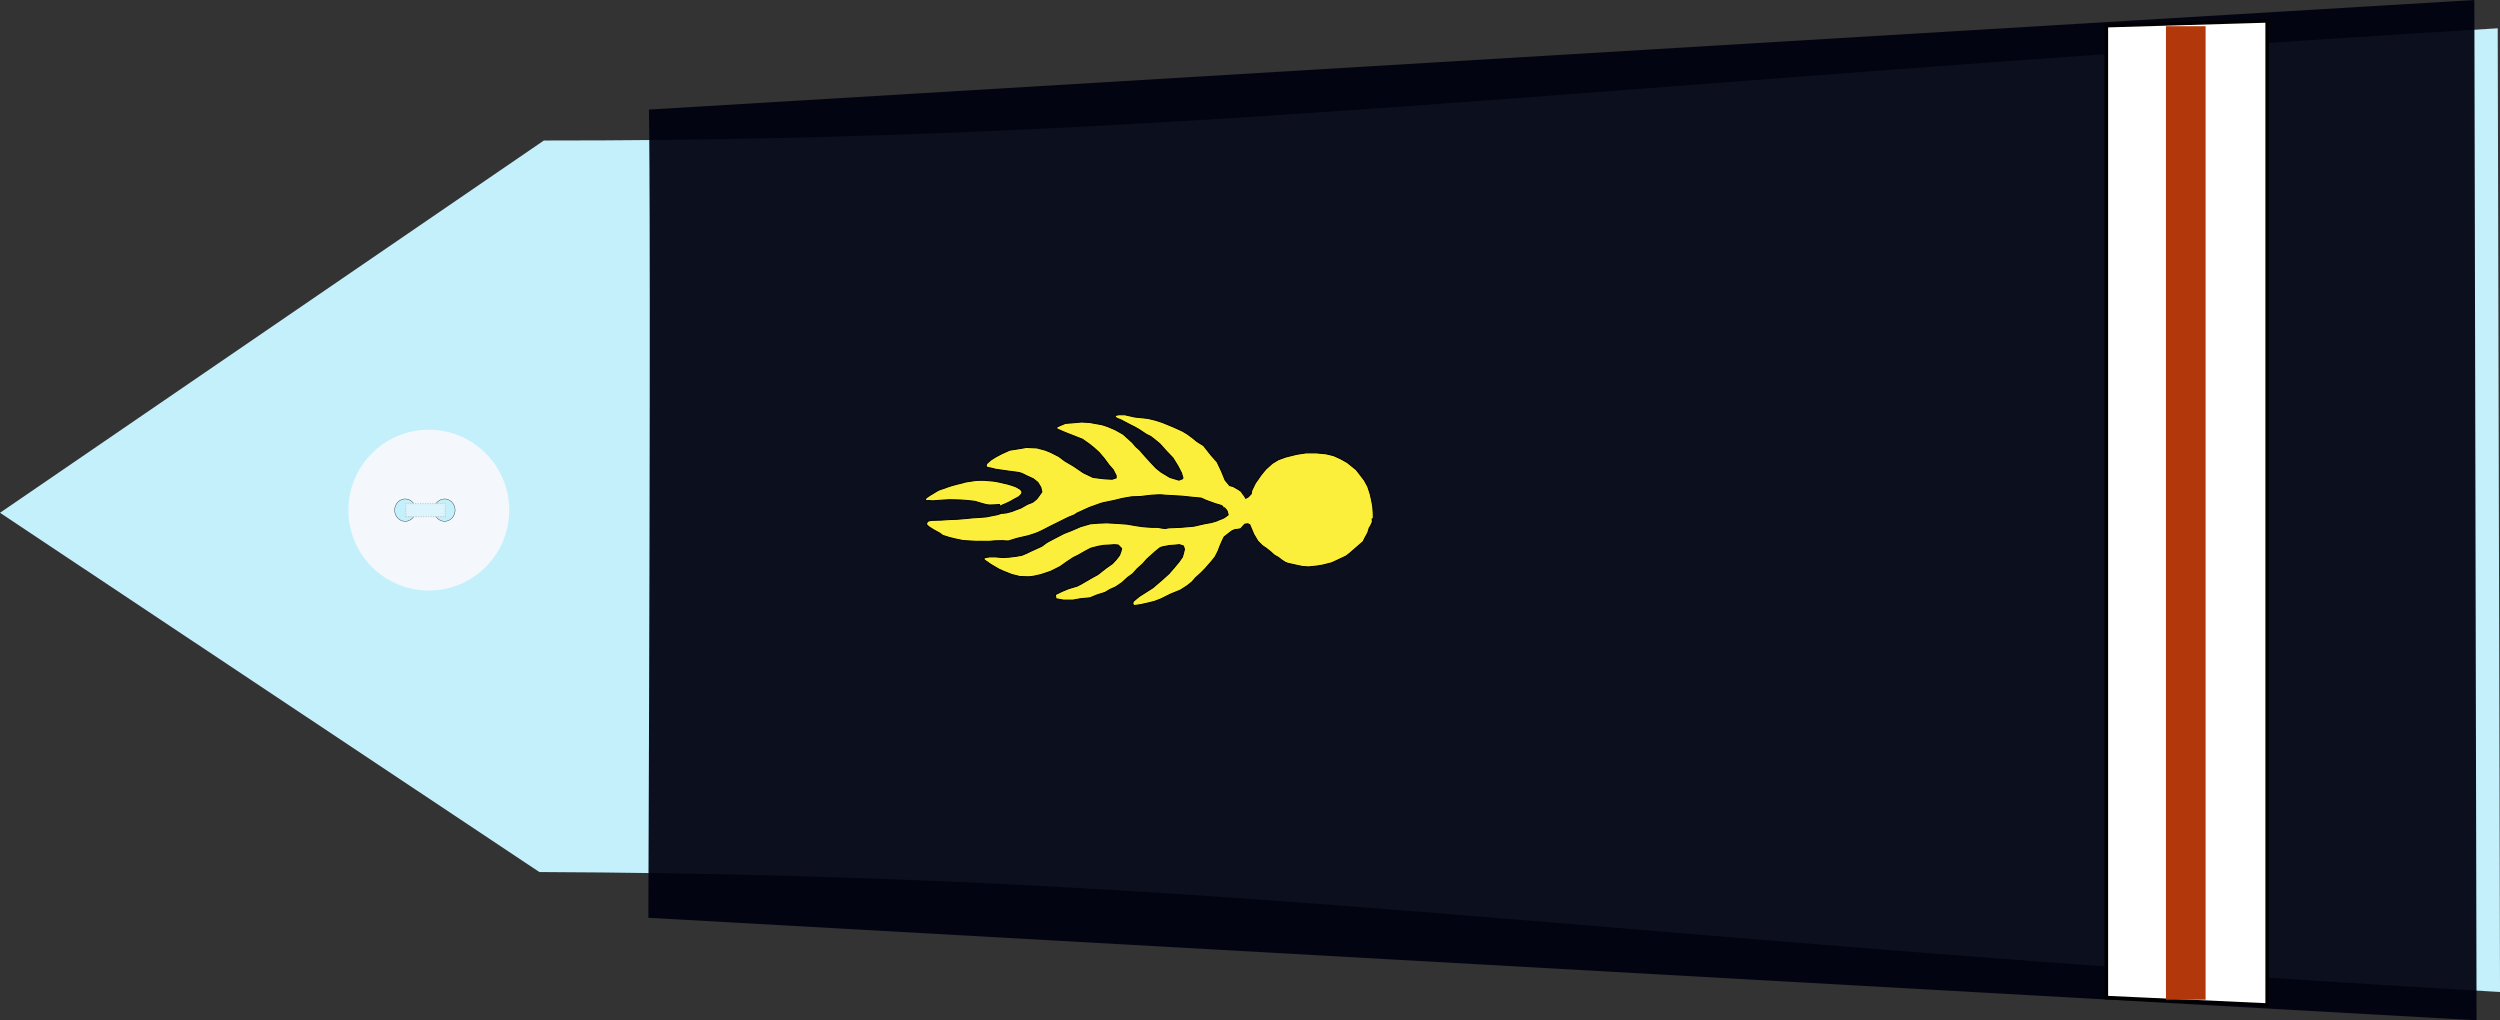 <?xml version="1.0" encoding="UTF-8" standalone="no"?>
<!-- Created with Inkscape (http://www.inkscape.org/) -->
<svg
   xmlns:dc="http://purl.org/dc/elements/1.1/"
   xmlns:cc="http://creativecommons.org/ns#"
   xmlns:rdf="http://www.w3.org/1999/02/22-rdf-syntax-ns#"
   xmlns:svg="http://www.w3.org/2000/svg"
   xmlns="http://www.w3.org/2000/svg"
   xmlns:sodipodi="http://sodipodi.sourceforge.net/DTD/sodipodi-0.dtd"
   xmlns:inkscape="http://www.inkscape.org/namespaces/inkscape"
   width="390.061"
   height="159.188"
   id="svg2451"
   sodipodi:version="0.32"
   inkscape:version="0.46"
   sodipodi:docname="adj_gr.svg"
   inkscape:output_extension="org.inkscape.output.svg.inkscape"
   version="1.0">
  <rect width="100%" height="100%" fill="#333333" stroke="none"/>
  <defs
     id="defs2453">
    <inkscape:perspective
       sodipodi:type="inkscape:persp3d"
       inkscape:vp_x="0 : 212.5 : 1"
       inkscape:vp_y="0 : 1000 : 0"
       inkscape:vp_z="428.75 : 212.5 : 1"
       inkscape:persp3d-origin="214.375 : 141.66667 : 1"
       id="perspective2460" />
  </defs>
  <sodipodi:namedview
     pagecolor="#ffffff"
     bordercolor="#666666"
     borderopacity="1.0"
     inkscape:pageopacity="0.0"
     inkscape:pageshadow="2"
     inkscape:zoom="1.6"
     inkscape:cx="134.59803"
     inkscape:cy="251.76025"
     inkscape:document-units="pt"
     inkscape:current-layer="layer1"
     id="namedview2455"
     showgrid="false"
     inkscape:window-width="1264"
     inkscape:window-height="974"
     inkscape:window-x="0"
     inkscape:window-y="14" />
  <g
     inkscape:label="Layer 1"
     inkscape:groupmode="layer"
     id="layer1"
     transform="translate(-19.344,-132.906)">
    <path
       style="fill:#c4f0fc;fill-opacity:1;fill-rule:evenodd;stroke:none;stroke-width:1px;stroke-linecap:butt;stroke-linejoin:miter;stroke-opacity:1"
       d="M 103.499,268.966 L 19.344,212.913 L 104.198,154.83 C 204.414,154.895 265.005,146.086 409.049,137.32 L 409.406,287.68 C 265.212,279.36 213.437,269.435 103.499,268.966 z"
       id="path3751"
       sodipodi:nodetypes="cccccc" />
    <g
       transform="matrix(0,-0.512,0.512,0,73.45,225.3)"
       id="g3822">
      <path
         transform="translate(-0.134,-1.53761e-5)"
         style="fill:#f4f8fc;stroke-width:0.25;stroke-miterlimit:4;stroke-dasharray:none"
         d="M 49.634,25 C 49.634,38.531 38.665,49.5 25.134,49.5 C 11.603,49.5 0.634,38.531 0.634,25 C 0.634,11.469 11.603,0.5 25.134,0.5 C 38.665,0.5 49.634,11.469 49.634,25 z"
         id="P0" />
      <path
         transform="translate(1.2,-1)"
         d="M 27.2,18.8 A 3.4,3.2 0 1 1 20.4,18.8 A 3.4,3.2 0 1 1 27.2,18.8 z"
         sodipodi:ry="3.2"
         sodipodi:rx="3.4000001"
         sodipodi:cy="18.799999"
         sodipodi:cx="23.799999"
         id="path3016"
         style="opacity:1;fill:#c4f0fc;fill-opacity:1;stroke:#000000;stroke-width:0.1;stroke-miterlimit:4;stroke-dasharray:none;stroke-opacity:1"
         sodipodi:type="arc" />
      <path
         transform="translate(1.2,11)"
         d="M 27.2,18.8 A 3.4,3.2 0 1 1 20.4,18.8 A 3.4,3.2 0 1 1 27.2,18.8 z"
         sodipodi:ry="3.2"
         sodipodi:rx="3.4000001"
         sodipodi:cy="18.799999"
         sodipodi:cx="23.799999"
         id="path3790"
         style="opacity:1;fill:#c4f0fc;fill-opacity:1;stroke:#000000;stroke-width:0.1;stroke-miterlimit:4;stroke-dasharray:none;stroke-opacity:1"
         sodipodi:type="arc" />
      <rect
         y="17.975"
         x="23.024"
         height="12.044"
         width="3.985"
         id="rect3792"
         style="opacity:1;fill:#dcf4fc;fill-opacity:1;stroke:#c4c4c4;stroke-width:0.378;stroke-linejoin:round;stroke-miterlimit:4;stroke-dasharray:0.378, 0.378;stroke-dashoffset:0;stroke-opacity:0.784" />
    </g>
    <path
       style="fill:#00020f;fill-opacity:0.941;fill-rule:evenodd;stroke:none;stroke-width:1px;stroke-linecap:butt;stroke-linejoin:miter;stroke-opacity:1"
       d="M 120.59,149.999 C 120.701,155.224 120.862,181.933 120.503,276.105 L 405.747,292.094 L 405.404,132.906 L 120.59,149.999 z"
       id="path3753"
       sodipodi:nodetypes="ccccc" />
    <g
       id="g8272"
       transform="translate(48.75,0)">
      <path
         sodipodi:nodetypes="ccccc"
         id="path3761"
         d="M 299.23,136.905 L 324.333,136.164 L 324.333,289.719 L 299.23,288.557 L 299.23,136.905 z"
         style="fill:#ffffff;fill-opacity:1;fill-rule:evenodd;stroke:#000000;stroke-width:0.564;stroke-linecap:butt;stroke-linejoin:miter;stroke-miterlimit:4;stroke-dasharray:none;stroke-opacity:1" />
      <rect
         transform="matrix(0,-1,1,0,0,0)"
         y="308.535"
         x="-288.883"
         height="6.186"
         width="151.887"
         id="rect1913"
         style="fill:#b2380c;fill-opacity:1;stroke:none;stroke-width:0.86;stroke-miterlimit:4;stroke-dasharray:none;stroke-dashoffset:0;stroke-opacity:1" />
    </g>
    <path
       style="fill:#fcef3c;fill-opacity:1;fill-rule:evenodd;stroke:#000000;stroke-width:0.159px;stroke-linecap:butt;stroke-linejoin:miter;stroke-opacity:1"
       d="M 189.968,222.919 C 189.576,223.132 190.438,222.636 189.341,223.274 C 188.245,223.911 188.245,223.911 188.245,223.911 L 187.461,224.337 L 186.051,224.762 L 185.032,225.187 L 184.014,225.683 L 184.092,226.321 L 185.267,226.534 L 186.756,226.534 L 187.931,226.321 L 189.42,226.18 L 190.438,225.754 L 191.77,225.329 L 192.475,224.904 L 193.415,224.478 L 194.355,223.841 L 195.296,222.99 L 196.079,222.423 L 196.784,221.643 L 197.646,220.864 L 198.273,220.155 L 198.743,219.73 L 199.526,219.021 L 200.31,218.383 C 200.31,218.383 200.545,218.241 201.015,218.17 C 201.485,218.099 201.72,218.029 201.72,218.029 L 202.66,217.958 L 203.365,217.887 L 203.992,218.099 L 204.148,218.596 L 203.992,219.233 L 203.835,219.8 L 203.287,220.58 L 202.582,221.431 L 201.72,222.423 L 200.701,223.344 L 199.213,224.62 L 197.097,225.967 L 196.157,226.747 L 196.079,227.172 L 196.314,227.384 L 197.332,227.243 L 199.448,226.747 L 200.545,226.321 L 201.955,225.613 L 203.522,224.975 L 204.618,224.266 L 205.324,223.699 L 205.872,223.061 L 206.734,222.281 L 207.361,221.643 L 208.301,220.58 L 208.927,219.8 L 209.397,218.879 L 209.632,218.241 L 210.024,217.32 L 210.338,216.682 L 210.964,216.186 L 211.513,215.76 L 211.983,215.548 L 212.531,215.477 L 212.923,215.406 L 213.55,214.697 L 214.02,214.626 L 214.333,214.768 L 214.96,216.257 L 215.587,217.32 L 216.292,218.029 L 216.918,218.454 L 217.624,219.021 L 218.172,219.517 L 218.799,219.871 L 219.347,220.297 L 219.896,220.651 L 220.287,220.793 L 220.914,220.935 L 221.854,221.147 L 222.559,221.289 L 223.499,221.36 L 224.831,221.218 L 225.693,221.076 L 227.103,220.722 L 227.573,220.509 L 229.375,219.659 L 229.924,219.233 L 232.039,217.391 L 232.274,216.894 L 232.744,216.044 L 232.979,215.264 L 233.136,215.052 L 233.371,214.555 C 233.371,214.555 233.527,214.839 233.449,214.059 C 233.371,213.28 233.606,214.768 233.606,214.768 L 233.606,213.776 L 233.606,213.067 L 233.527,211.933 L 233.371,211.082 L 233.136,210.019 L 232.744,208.814 L 232.196,207.822 L 230.942,206.192 L 229.532,205.058 L 228.513,204.491 L 227.417,203.995 L 226.241,203.711 L 224.753,203.569 L 223.108,203.569 L 221.697,203.782 L 219.974,204.207 L 218.799,204.632 L 217.859,205.2 L 216.84,206.121 L 216.135,206.971 L 215.195,208.318 L 214.647,209.452 L 214.568,209.948 L 214.098,210.445 L 213.706,210.657 L 213.471,210.232 C 213.471,210.232 213.471,210.303 213.236,209.948 C 213.001,209.594 213.001,209.594 213.001,209.594 L 212.61,209.31 L 211.748,208.814 L 211.199,208.673 L 210.494,207.822 L 209.946,206.475 L 209.241,204.987 L 208.301,203.924 L 207.125,202.435 L 206.107,201.797 L 205.324,201.159 L 204.54,200.592 L 203.835,200.167 L 203.052,199.813 L 202.425,199.529 L 201.563,199.175 L 200.701,198.82 L 199.604,198.466 L 198.429,198.183 L 196.392,197.97 L 194.825,197.616 L 193.964,197.616 L 193.494,197.686 L 193.337,197.828 L 193.337,197.97 L 193.65,198.183 L 194.199,198.395 L 195.139,198.891 L 195.687,199.175 L 196.392,199.529 L 197.019,199.884 L 198.194,200.663 L 198.899,201.018 L 199.448,201.443 L 200.31,202.152 L 201.328,203.286 L 202.346,204.349 L 203.13,205.625 L 203.678,206.688 L 203.913,207.468 L 203.835,207.609 L 203.287,207.822 L 201.876,207.397 L 200.466,206.546 L 199.683,205.908 L 198.821,204.987 L 198.038,204.136 L 197.176,203.144 L 196.549,202.577 L 196.001,201.939 L 194.59,200.663 L 193.337,199.955 L 192.162,199.458 L 191.3,199.175 L 189.341,198.82 L 188.088,198.75 L 186.521,198.891 L 185.581,198.962 L 184.562,199.387 L 184.171,199.6 L 184.249,199.813 L 185.032,200.167 L 185.894,200.522 L 188.245,201.443 L 189.341,202.223 L 190.046,202.79 L 190.83,203.498 L 191.613,204.42 L 192.397,205.483 L 193.024,206.192 L 193.494,207.113 L 193.494,207.468 L 192.867,207.68 L 191.613,207.609 L 189.89,207.397 L 188.401,206.688 L 186.834,205.625 L 185.502,204.845 L 184.562,204.136 L 183.309,203.498 L 182.447,203.144 L 181.115,202.79 L 179.47,202.719 L 178.687,202.861 L 176.885,203.144 L 175.631,203.711 L 174.691,204.207 L 173.908,204.703 L 173.281,205.27 L 173.202,205.554 L 173.359,205.837 L 173.829,205.908 L 174.691,206.121 L 176.65,206.404 L 177.746,206.546 C 177.746,206.546 178.53,206.617 178.922,206.83 C 179.313,207.042 179.783,207.255 179.783,207.255 L 180.567,207.609 L 181.272,208.176 L 181.742,208.956 L 181.899,209.665 L 181.443,210.296 L 181.11,210.747 L 180.722,211.073 C 180.722,211.073 180.501,211.299 180.085,211.424 C 179.67,211.549 179.365,211.75 179.365,211.75 L 178.617,212.176 L 177.869,212.451 L 177.232,212.702 L 176.374,212.927 L 175.709,213.003 L 175.432,212.777 L 175.376,212.577 L 175.321,212.151 L 175.376,211.95 L 175.46,211.875 L 175.737,211.7 L 176.291,211.474 L 176.928,211.173 L 177.537,210.822 L 178.285,210.422 L 178.534,210.196 L 178.728,209.97 L 178.811,209.695 L 178.728,209.469 L 178.479,209.219 L 177.925,208.893 L 177.398,208.692 L 176.595,208.442 L 175.82,208.266 L 175.183,208.116 L 174.352,207.966 L 173.687,207.916 L 173.161,207.865 L 172.551,207.84 L 171.637,207.865 L 171.111,207.941 L 169.975,208.116 L 169.56,208.241 L 168.535,208.492 L 167.815,208.692 L 167.122,208.918 C 167.122,208.918 166.568,209.144 166.43,209.169 C 166.291,209.194 165.793,209.394 165.793,209.394 L 165.433,209.595 L 164.823,209.97 L 164.435,210.196 L 163.992,210.497 L 163.798,210.672 L 163.715,210.873 L 163.715,210.998 L 163.771,211.023 L 163.992,211.023 L 164.214,210.998 L 164.879,211.048 L 166.236,210.948 L 167.482,210.873 L 168.59,210.898 L 169.31,210.923 L 170.308,210.998 L 171.443,211.123 L 172.44,211.424 L 173.271,211.649 L 173.742,211.7 L 174.518,211.674 L 175.21,211.624 L 175.293,211.624 L 175.404,211.925 L 175.404,212.602 L 175.515,212.953 L 175.127,213.103 L 175.543,212.927 L 175.653,212.978 L 175.266,213.103 L 174.989,213.203 L 174.352,213.328 L 173.216,213.554 L 172.274,213.629 L 171.083,213.704 L 170.114,213.805 L 168.618,213.93 L 167.261,213.98 L 166.208,214.055 L 165.294,214.08 L 164.574,214.105 L 164.048,214.256 L 163.881,214.732 L 164.297,215.108 L 164.962,215.534 L 165.959,216.085 L 166.43,216.436 L 167.455,216.762 L 168.258,216.962 L 169.56,217.238 L 170.695,217.313 C 170.695,217.313 170.972,217.338 171.166,217.338 C 171.36,217.338 171.803,217.388 171.942,217.363 C 172.08,217.338 172.579,217.363 172.579,217.363 L 173.742,217.363 L 174.573,217.288 L 175.764,217.263 C 175.764,217.263 176.568,217.338 176.678,217.313 C 176.789,217.288 177.98,216.912 177.98,216.912 L 179.808,216.486 L 180.667,216.21 C 180.667,216.21 181.027,216.085 181.221,216.01 C 181.415,215.935 182.024,215.634 182.024,215.634 L 182.938,215.158 L 186.013,213.629 L 187.01,213.228 C 187.01,213.228 187.398,212.927 187.564,212.877 C 187.73,212.827 188.395,212.501 188.561,212.426 C 188.727,212.351 189.337,212.075 189.337,212.075 L 191.082,211.449 L 191.636,211.299 L 191.802,211.274 L 193.242,210.973 L 194.461,210.672 L 195.901,210.422 L 197.286,210.371 L 199.004,210.171 C 199.004,210.171 200.444,210.071 200.666,210.121 C 200.887,210.171 202.161,210.221 202.161,210.221 L 203.768,210.321 L 205.208,210.472 L 206.759,210.622 L 207.535,210.973 L 208.92,211.474 L 209.917,211.775 L 210.194,211.975 C 210.194,211.975 209.972,211.825 210.305,212.075 C 210.637,212.326 210.803,212.627 210.803,212.627 L 210.969,213.228 L 210.582,213.529 C 210.582,213.529 210.249,213.779 209.917,213.88 C 209.585,213.98 209.197,214.18 209.197,214.18 L 208.366,214.431 L 207.258,214.631 L 206.371,214.832 C 206.371,214.832 205.596,215.032 205.374,215.032 C 205.153,215.032 203.602,215.183 203.602,215.183 L 202.383,215.233 C 202.383,215.233 201.607,215.233 201.33,215.333 C 201.053,215.433 200.001,215.183 200.001,215.183 C 200.001,215.183 199.281,215.183 199.059,215.183 C 198.837,215.183 197.674,215.083 197.674,215.083 L 196.621,214.932 L 195.181,214.682 L 193.796,214.581 L 192.023,214.481 L 190.749,214.531 L 189.475,214.631 L 187.924,215.083 L 186.539,215.684 L 185.376,216.135 L 183.825,216.937 C 183.825,216.937 183.104,217.338 182.883,217.438 C 182.661,217.538 181.886,218.14 181.886,218.14 L 180.999,218.541 L 180.113,218.942 L 179.614,219.192 L 178.783,219.543 L 177.952,219.693 L 176.734,219.844 L 175.737,219.894 L 174.684,219.794 L 173.742,219.794 L 173.133,219.894 L 172.8,220.044 L 172.967,220.295 L 173.41,220.596 L 173.908,220.946 L 175.183,221.698 L 175.847,221.999 L 177.232,222.55 L 178.451,222.851 L 179.836,222.901 C 179.836,222.901 180.445,222.851 180.667,222.801 C 180.889,222.751 181.775,222.55 181.775,222.55 L 183.271,222.049 L 184.766,221.297 L 185.819,220.546 L 186.816,219.894 L 187.536,219.543 L 188.589,218.942 L 189.531,218.441 L 190.694,218.14 L 191.58,217.989 L 192.577,217.939 L 193.187,217.889 L 193.796,217.939 L 193.962,218.09 L 194.35,218.491 L 194.239,218.942 L 194.018,219.543 L 193.519,220.195 L 192.91,220.846 L 191.913,221.548 L 191.082,222.199 L 190.639,222.55 L 189.968,222.919 z"
       id="path2546" />
  </g>
</svg>
